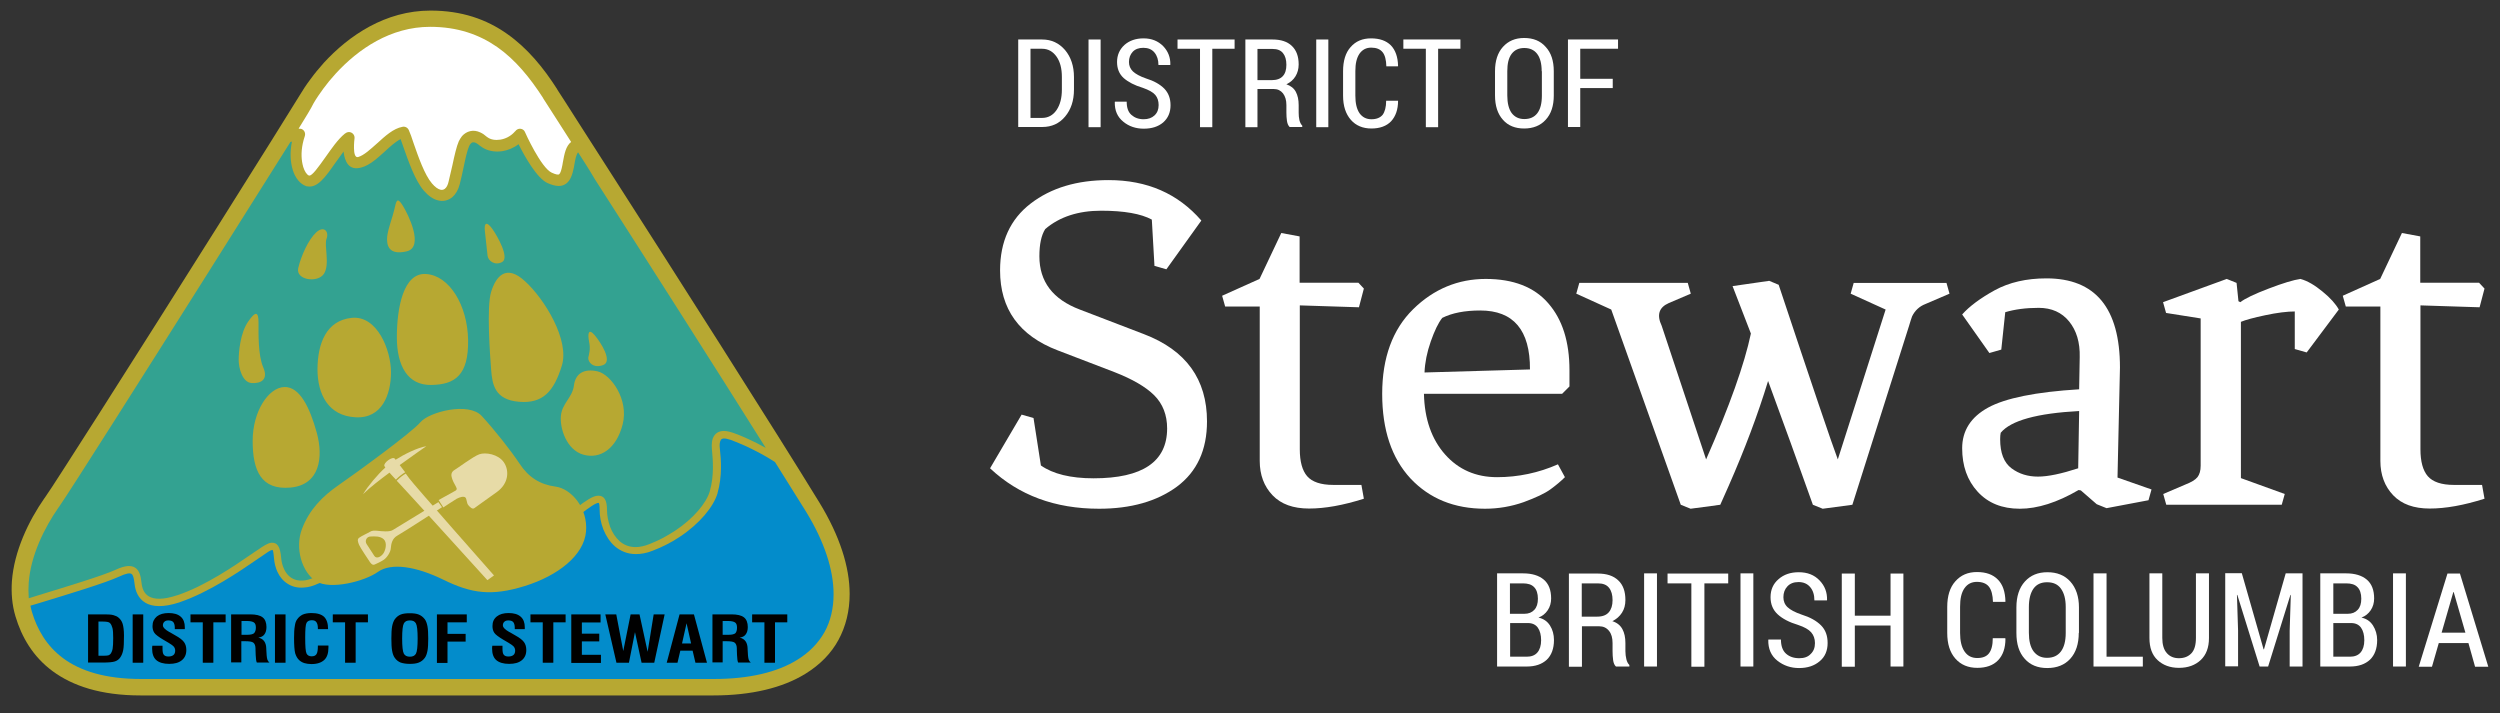 <?xml version="1.0" encoding="utf-8"?>
<!-- Generator: Adobe Illustrator 25.3.1, SVG Export Plug-In . SVG Version: 6.00 Build 0)  -->
<svg version="1.1" id="Layer_1" xmlns="http://www.w3.org/2000/svg" xmlns:xlink="http://www.w3.org/1999/xlink" x="0px" y="0px"
	 viewBox="0 0 1322.9 377.3" style="enable-background:new 0 0 1322.9 377.3;" xml:space="preserve">
<rect x="0" y="0" width="1322.9" height="377.3" fill="#333333" stroke="none"/>
<style type="text/css">
	.st0{fill:#B7A832;}
	.st1{fill:#038CCB;}
	.st2{fill:#FFFFFF;}
	.st3{fill:#33A291;}
	.st4{fill-rule:evenodd;clip-rule:evenodd;fill:#B7A832;}
	.st5{fill-rule:evenodd;clip-rule:evenodd;fill:#E7DBA7;}
</style>
<g>
	<path class="st0" d="M158.6,50.4L158.6,50.4c1.6-2.7,3.5-5.6,5.7-8.5c2.1-2.9,4.5-5.8,7-8.6C184.7,18.7,204,5.6,227.8,5.6
		c16.5,0,29.6,4.6,40.5,12.3c10.7,7.5,19.2,17.8,26.6,29.4l0,0l0,0l0,0.1c2,3.1,5.6,8.6,10.2,15.9c4.7,7.3,10.5,16.4,17.1,26.7
		c34,53,88.3,138.2,111.5,176.1c10.6,17.4,15.9,33.8,15.9,48.2c0,8.9-2,17.1-5.9,24.3c-3.9,7.2-9.8,13.2-17.6,18
		c-11.9,7.3-28.2,11.4-48.7,11.4h-303c-21.2,0-36-5.1-46.5-12.8c-10.6-7.8-16.5-18.3-19.7-29l0,0c-0.9-3-1.5-6.1-1.8-9.3
		c-0.3-3.2-0.3-6.3-0.1-9.4c1.2-15.8,8.7-31.7,17.3-44l0,0l0,0l0.1-0.1c1.6-2.3,5.2-7.7,10.1-15.4c4.6-7.2,11.1-17.3,18.7-29.2
		C90,160,150.4,63.9,158.6,50.4L158.6,50.4z"/>
	<path class="st1" d="M410.1,244.5c-4.9-3.2-10.6-6.2-15.6-8.5c-1.6-0.7-3-1.3-4.4-1.9c-1.4-0.6-2.6-1-3.6-1.4l-0.1,0l0,0l0,0
		c-2.9-1-4.3-0.8-4.9,0c-0.7,1-0.8,2.8-0.6,4.5l0,0l0.1,1c0.5,4.7,1.3,13.6-1.3,22.7l0,0.1c-2.1,7.1-9.4,16.1-20.2,23.2
		c-2.1,1.4-4.3,2.7-6.7,3.9c-2.3,1.2-4.8,2.3-7.4,3.3h0l0,0c-3.2,1.3-6.2,1.8-8.9,1.8c-4.5,0-8.1-1.6-11-4c-2.8-2.4-4.8-5.6-6.2-9
		c-1.4-3.5-2-7.3-2-10.5c0-2.6-0.2-3.6-0.6-3.6v0c-1.5,0-4.8,2.4-9.2,5.7c-1.3,0.9-2.6,2-4.2,3l0,0c-6.5,4.7-45.4,13.2-80,20.7
		c-25.9,5.7-49.5,10.8-54.8,13.3l-0.1,0l0,0l0,0c-2.7,1.3-5.3,2-7.6,2.1c-3.4,0.3-6.3-0.5-8.6-2c-2.4-1.5-4.2-3.7-5.4-6.3
		c-1-2.2-1.6-4.6-1.8-7.1c-0.3-3.3-0.5-4.5-0.9-4.5c-1,0.1-2.9,1.4-5.4,3.2c-0.4,0.3-0.9,0.6-1.8,1.2l-1.6,1.1l0,0
		c-8.1,5.6-24.5,16.8-40,22.1c-0.1,0-0.1,0.1-0.2,0.1l0,0l0,0c-8.8,2.9-14.5,2.4-18.1,0.3c-3.9-2.3-5.4-6.3-5.8-10.1
		c-0.3-2.7-0.7-4.6-1.6-5.2c-0.9-0.6-2.9-0.3-6.5,1.4c-7.4,3.4-25.9,9-42.6,14.1c-1.4,0.4-2.7,0.8-4.4,1.3c0.2,1.1,0.5,2.2,0.8,3.3
		l0,0c2.7,9.1,7.7,18,16.5,24.5c9,6.7,22.2,11,41.3,11h303c18.8,0,33.6-3.6,44.1-10.1c6.4-3.9,11.2-8.9,14.5-14.7
		c3.2-5.8,4.8-12.6,4.8-20.1c0-12.8-4.8-27.7-14.6-43.7C422,263.5,416.4,254.6,410.1,244.5"/>
	<path class="st2" d="M158,68.1l0.1,0c0.4,0,0.9,0,1.3,0.1c1.6,0.5,2.4,2.2,1.9,3.8c-0.5,1.4-0.8,2.7-1.1,4c-1,4.8-0.7,9,0.2,12.1
		c0,0,0,0.1,0,0.1c0.8,2.6,2,4.3,3.1,4.7l0,0l0.1,0l0,0c1.5,0.3,4.9-4.5,8.6-9.7c3.2-4.5,6.5-9.4,10.3-12.5c0.1-0.1,0.1-0.1,0.2-0.1
		l0,0l0,0c0.6-0.5,1.4-0.8,2.3-0.7c1.6,0.2,2.8,1.7,2.6,3.3c0,0-1.4,10.8,1.9,9.9c3.1-0.9,6.5-4.1,10-7.2c4.3-3.9,8.6-7.9,13.5-8.8
		c1.3-0.3,2.7,0.4,3.3,1.7c0.7,1.5,1.6,4,2.6,7.1c2.4,6.9,5.8,16.7,9.7,21.2l0,0c1.6,1.9,3.2,3,4.5,3.3c0.5,0.1,0.9,0.1,1.3,0
		c0.4-0.1,0.7-0.3,1-0.5c0.9-0.7,1.6-2,2-3.9c0.6-2.5,1.3-5.6,2-8.6c1.1-5.2,2.2-10,3.4-12.7l0,0l0,0l0,0c0.5-1,1.1-1.9,1.7-2.7
		c1.2-1.3,2.6-2.2,4.3-2.6c1.7-0.4,3.5-0.2,5.4,0.7c1.1,0.5,2.3,1.3,3.4,2.3c0.1,0.1,0.2,0.1,0.3,0.2l0,0l0,0
		c1.7,1.3,4.2,1.7,6.8,1.3c2.7-0.4,5.5-1.8,7.5-4c0.1-0.2,0.3-0.3,0.5-0.5c0.3-0.4,0.7-0.8,1.2-1c1.5-0.7,3.3,0,3.9,1.5
		c0,0.1,8.5,19,14.2,21.5c2.2,1,3.4,1.2,3.9,0.8c0.7-0.6,1.2-2.3,1.7-4.9h0l0.2-1.2c0.9-4.9,1.6-8.7,4.4-11l-4.6-7.2
		c-4.7-7.3-8.2-12.7-10.2-15.9l0,0l0,0l0-0.1c-6.9-10.7-14.7-20.3-24.3-27c-9.5-6.6-20.9-10.7-35.5-10.7c-20.9,0-38,11.7-50,24.8
		c-2.4,2.6-4.6,5.3-6.5,7.9c-1.9,2.6-3.7,5.2-5.2,7.8l0,0v0C164.7,57.2,161.9,61.8,158,68.1"/>
	<path class="st3" d="M305.9,80.6c-1.1,1.4-1.5,3.8-2,6.7l-0.2,1.2l0,0l0,0c-0.8,3.9-1.8,6.8-3.9,8.5c-2.4,1.9-5.4,1.9-10-0.1
		c-5.7-2.5-12.3-14.4-15.4-20.6c-2.6,2-5.6,3.2-8.6,3.7c-4.1,0.6-8.3-0.2-11.3-2.5l0,0c-0.2-0.1-0.4-0.3-0.7-0.5
		c-0.7-0.6-1.4-1.1-2-1.4c-0.7-0.3-1.2-0.4-1.6-0.3c-0.4,0.1-0.8,0.3-1.1,0.7c-0.3,0.3-0.6,0.8-0.8,1.2l0,0l0,0c-1,2.1-2,6.6-3,11.4
		c-0.6,2.8-1.2,5.7-2,8.8c-0.8,3.1-2.2,5.4-3.9,6.9c-1.1,0.9-2.3,1.5-3.6,1.8c-1.3,0.3-2.7,0.3-4.1-0.1c-2.5-0.6-5.1-2.4-7.5-5.2
		l0,0c-4.6-5.4-8.2-15.8-10.8-23.2c-0.5-1.5-1-2.8-1.4-4c-2.6,1.3-5.5,3.9-8.3,6.5c-4,3.6-8,7.3-12.4,8.5c-6.8,2-8.9-3.3-9.5-8.4
		c-1.5,2-3,4.1-4.5,6.2c-4.9,7-9.3,13.3-14.7,12.2c-0.1,0-0.1,0-0.2,0c-0.2,0-0.4-0.1-0.6-0.2l0,0l0,0c-2.8-1-5.5-4-6.9-8.5
		c0,0,0-0.1,0-0.1c-1.2-3.9-1.6-9.1-0.4-14.9c-0.3,0.1-0.5,0.2-0.8,0.2C131.9,109.8,89,177.9,60,223.5c-7,11-13.4,21-18.7,29.3
		c-5,7.8-8.6,13.3-10.2,15.6l0,0l0,0l-0.1,0.1c-7.8,11.2-14.7,25.6-15.8,39.7c-0.2,2.7-0.2,5.4,0,8l0,0.4l3.8-1.2
		c16.6-5.1,34.9-10.6,42.2-13.9c5-2.3,8.1-2.5,10.3-1.1c2.2,1.4,3,4.2,3.4,8.1c0.3,2.8,1.3,5.6,3.9,7.1c2.8,1.6,7.4,1.9,14.9-0.6
		l0,0l0,0l0,0l0,0c0,0,0.1,0,0.1,0c15-5,31-16.1,39-21.6l0,0l0,0l1.6-1.1c0.4-0.3,1.1-0.7,1.8-1.2c3.1-2.1,5.4-3.7,7.4-3.9
		c3.1-0.2,4.7,1.9,5.2,8.2c0.2,2.1,0.7,4,1.5,5.7c0.9,2,2.2,3.6,3.9,4.7c1.7,1.1,3.8,1.6,6.2,1.4c1.9-0.1,3.9-0.7,6.2-1.8l0,0l0,0
		l0,0c0,0,0.1,0,0.1-0.1c5.8-2.6,29.6-7.8,55.6-13.5c34.3-7.5,72.7-15.9,78.6-20.1l0,0c1.4-1,2.8-2,4.1-3c5-3.7,8.7-6.4,11.6-6.4v0
		c3,0,4.6,2.1,4.6,7.6c0,2.8,0.6,6,1.7,9c1.1,2.9,2.8,5.5,5,7.5c2.2,1.9,5,3.1,8.4,3.1c2.2,0,4.7-0.5,7.4-1.6l0,0c2.4-1,4.8-2,7-3.2
		c2.2-1.2,4.3-2.4,6.3-3.7c10-6.6,16.7-14.7,18.6-21l0-0.1c2.4-8.3,1.6-16.7,1.2-21.2l-0.1-1l0-0.1c-0.2-2.5-0.1-5.3,1.4-7.3
		c1.6-2.1,4.5-3.1,9.4-1.4l0,0l0,0l0,0l0.1,0c1.1,0.4,2.4,0.9,3.7,1.4c1.4,0.6,2.9,1.2,4.6,2c2.9,1.3,6.1,2.9,9.3,4.7
		c-26.7-42.5-64.5-101.8-90.5-142.3C311.8,89.7,308.7,85,305.9,80.6"/>
	<path class="st4" d="M131.3,170.2c4.2-6.1,5.5-5,5.5,0.6c0,5.5-0.3,17.2,2.5,23.6c2.8,6.4-1.1,8.6-6.1,8.3c-5-0.3-6.9-8-6.9-12.2
		C126.3,186.3,127.1,176.3,131.3,170.2 M167.3,123c4.2-3.9,6.9-0.3,5.5,3.3c-1.4,3.6,1.9,13.6-1.4,18.6c-3.3,5-15,3.3-13.6-3
		C159.3,135.5,163.1,126.9,167.3,123z M208.6,111.1c1.1-4.7,1.4-7.2,4.4-2.5c3,4.7,11.6,22.2,2.2,24.4c-9.4,2.2-10.8-3-10.3-8
		C205.6,120,207.5,115.8,208.6,111.1z M256.6,122.5c-0.6-5,1.1-5.3,3.9-1.4c2.8,3.9,9.1,15.2,5.3,17.5c-3.9,2.2-7.5-0.6-7.8-3.3
		C257.7,132.5,257.1,127.5,256.6,122.5z M316.2,196.5c7.2,1.7,16.6,15,13.3,28c-3.3,13-11.9,18.6-20.8,16.1
		c-8.9-2.5-12.5-13.9-11.9-20.5c0.6-6.7,6.1-9.7,6.9-16.1C304.5,197.6,309,194.9,316.2,196.5z M311.7,180.7c-0.8-4.2-0.3-7.2,3-3.3
		c3.3,3.9,9.7,13.9,4.4,15.8c-5.3,1.9-8-1.7-7.8-3.9C311.7,187.1,312.6,184.9,311.7,180.7z M259.9,154.4c2.5-8,7.8-15,18-5.5
		c10.3,9.4,23.6,31.1,19.4,44.6c-4.2,13.6-10,20.2-22.7,19.1c-12.8-1.1-14.1-9.1-14.7-16.9C259.3,187.9,257.4,162.4,259.9,154.4z
		 M225.5,145c12.2,0.8,21.9,16.4,22.2,34.9c0.3,18.6-6.9,23.6-19.4,23.8c-12.5,0.3-18.3-10-18.3-25.2
		C210,163.3,213.3,144.1,225.5,145z M150.4,204.8c8.3-0.3,13.6,11.1,17.2,24.1s1.7,27.7-13.9,29.1c-15.5,1.4-20-8.9-20-24.7
		C133.7,217.6,142.1,205.1,150.4,204.8z M186.1,168.2c13.6-1.4,20.8,17.2,20.8,28.8c0,11.6-4.7,24.7-18.9,23.8
		c-14.1-0.8-20-11.9-20-25.5C168.1,181.8,172.6,169.6,186.1,168.2z M222.5,223.4c4.7-5.5,25.5-10.8,32.4-3.3
		c6.9,7.5,15.2,18,20,25.2c4.7,7.2,10.8,11.1,19.1,12.2c8.3,1.1,17.2,11.4,16.1,23.8c-1.1,12.5-14.7,23.3-32.4,28.8
		c-17.7,5.5-28.3,3.9-43-3.3c-14.7-7.2-27.7-9.1-34.7-4.2c-6.9,5-25.2,9.7-32.7,5c-7.5-4.7-11.4-17.5-7.5-27.7
		c3.9-10.3,10.8-17.2,19.1-23C187.3,251.1,217.8,229,222.5,223.4z"/>
	<path class="st5" d="M192.1,261.5c2.6-4.3,7.6-10.3,11.8-14.1c-0.2-0.3-0.4-0.6-0.5-0.8c-0.7-1.6,4.3-5.3,5.5-3.9
		c0.1,0.1,0.3,0.3,0.4,0.6c4.7-3,11.6-6.4,16.3-7.2c0,0-8.5,5.9-14.1,10c0.9,1.2,1.9,2.5,2.9,3.8c-1.5,0.9-3.1,2.1-4.5,3.5
		c-0.1,0.1-0.3,0.3-0.4,0.4c-1.1-1.1-2.3-2.5-3.4-3.7C201.4,253.6,196,257.7,192.1,261.5 M261.4,304.5l-3.5,2.5
		c0,0-44.6-49.2-47-51.6c-0.3-0.3-0.6-0.6-1-1c0.1-0.1,0.3-0.3,0.4-0.4c1.4-1.4,3-2.6,4.4-3.4c0.7,0.9,1.3,1.8,1.9,2.6
		C218.9,256.4,261.4,304.5,261.4,304.5z"/>
	<path class="st5" d="M203,285.3c1.9,1.7,1.2,5.5-0.1,7.5c-1.4,2-3.7,3-4.8,1.4c-1.1-1.6-3-4.6-4.1-6.3c-1.1-1.7,0-4,2.1-4
		C198.2,283.8,201.1,283.6,203,285.3 M232,265.7l1.9,2.7c0,0-20.7,13.4-23.6,15c-2.9,1.6-3.3,4.5-3.5,6.7c-0.1,2.2-2.2,5.1-3.7,6.1
		c-1.5,1-3.6,2-4.8,2.5c-1.2,0.5-1.9-0.4-2.5-1.2c-0.6-0.9-5.2-7.7-5.8-9.2c-0.6-1.5-1.1-2.9,0-3.7c1.1-0.9,4.7-2.5,5.8-3.2
		c1.1-0.7,2.4-0.7,4.2-0.5c1.9,0.2,6,0.7,7.8-0.4C209.7,279.4,232,265.7,232,265.7z M239.1,252.8c-0.4-1.2-0.5-3,1.4-4.1
		c1.9-1.1,9.8-7.1,13.1-8.3c3.3-1.2,10-0.1,13,4.2c3,4.4,2.6,11.2-3.6,15.7c-6.2,4.5-11,7.8-12,8.6c-1,0.7-2.2-0.4-3.2-1.6
		c-1-1.2-0.7-3.4-1.6-4.1c-0.9-0.7-2.7-0.2-4.5,0.7c-1.7,1-7.1,4.6-7.1,4.6l-2.5-3.9c0,0,6.6-3.7,8.1-4.5c1.5-0.7,1.9-1.2,1-2.7
		C240.3,255.9,239.4,254,239.1,252.8z"/>
	<path d="M404.5,350.7v-21.4H398v-4.2h18.6v4.2h-6.5v21.4H404.5 M377,350.7v-25.6h10.1c3,0,5.2,0.5,6.6,1.6c1.3,1,2,2.8,2,5.1
		c0,1.7-0.4,3-1.1,3.9c-0.7,1-1.8,1.5-3.2,1.7c2.7,0.6,4.1,2.5,4.2,5.7c0,0.1,0,0.3,0,0.3l0.2,3.4c0.1,1,0.2,1.7,0.4,2.3
		c0.2,0.6,0.6,1.1,1.1,1.5h-6.7c-0.2-0.4-0.3-0.9-0.4-1.5c-0.1-0.6-0.1-1.4-0.2-2.5l-0.1-2.7v-0.7c0-1.5-0.4-2.5-1.1-3.1
		c-0.7-0.6-2.3-0.8-4.5-0.8h-1.9v11.2H377z M382.5,335.9h3.2c1.6,0,2.8-0.3,3.4-0.8c0.6-0.6,0.9-1.6,0.9-3c0-1.3-0.3-2.2-1-2.7
		c-0.7-0.5-2-0.8-3.8-0.8h-2.8V335.9z M352.8,350.7l6.8-25.6h7.6l6.9,25.6H368l-1.5-6.4H360l-1.5,6.4H352.8z M360.9,340.5h4.8
		l-2.4-10.7L360.9,340.5z M326.2,350.7l-5.9-25.6h5.8l3.7,19.4l3.9-19.4h4.7l4.3,19.8l3.2-19.8h5.8l-5.5,25.6h-6.7l-3.5-16.2
		l-3.2,16.2H326.2z M302.3,350.7v-25.6h15.5v4.3h-9.9v5.9h9.2v4.1h-9.2v7.1H318v4.3H302.3z M287.2,350.7v-21.4h-6.5v-4.2h18.6v4.2
		h-6.5v21.4H287.2z M260.3,341.7h5.6v1.6c0,1.6,0.2,2.6,0.7,3.2c0.5,0.6,1.3,0.9,2.4,0.9c1.2,0,2.1-0.3,2.7-0.8
		c0.6-0.5,0.9-1.3,0.9-2.3c0-0.8-0.2-1.4-0.6-2c-0.4-0.5-1.4-1.3-2.8-2.1l-2.9-1.7c-2.5-1.5-4.1-2.7-4.7-3.6c-0.7-1-1-2.2-1-3.6
		c0-2.2,0.7-3.8,2.3-5.1c1.5-1.2,3.6-1.8,6.2-1.8c2.8,0,4.9,0.6,6.4,1.9c1.5,1.3,2.2,3.2,2.2,5.6c0,0.2,0,0.4,0,0.6
		c0,0.1,0,0.2,0,0.4h-5.3v-0.7c0-1.4-0.3-2.4-0.8-3c-0.5-0.6-1.4-0.9-2.6-0.9c-0.9,0-1.6,0.2-2.1,0.7c-0.5,0.4-0.8,1.1-0.8,1.9
		c0,1.1,1.2,2.3,3.5,3.6l0.1,0l3.1,1.8c2.2,1.2,3.7,2.4,4.5,3.5c0.8,1.1,1.2,2.5,1.2,4.2c0,2.3-0.8,4.1-2.4,5.4
		c-1.6,1.3-3.8,1.9-6.7,1.9c-3,0-5.3-0.7-6.8-2c-1.5-1.3-2.2-3.4-2.2-6.1c0-0.3,0-0.8,0.1-1.4V341.7z M231.2,350.7v-25.6H247v4.2
		h-10.2v6.1h9.6v4.1h-9.6v11.3H231.2z M207.1,337.9c0-2.7,0.1-4.9,0.4-6.5c0.3-1.6,0.8-2.8,1.4-3.7c0.9-1.2,1.9-2,3.1-2.5
		c1.2-0.5,2.8-0.7,4.8-0.7c2,0,3.6,0.2,4.8,0.7c1.2,0.5,2.3,1.3,3.2,2.5c0.6,0.8,1.1,2.1,1.4,3.7c0.3,1.6,0.4,3.8,0.4,6.5
		c0,2.7-0.1,4.9-0.4,6.5c-0.3,1.6-0.8,2.9-1.4,3.7c-0.9,1.2-1.9,2-3.2,2.5c-1.2,0.5-2.8,0.7-4.8,0.7c-2,0-3.6-0.3-4.8-0.7
		c-1.2-0.5-2.3-1.3-3.1-2.5c-0.6-0.8-1.1-2-1.4-3.7C207.2,342.8,207.1,340.6,207.1,337.9z M212.8,337.9c0,4.2,0.3,6.9,0.9,8
		c0.6,1.1,1.7,1.6,3.2,1.6c1.5,0,2.6-0.5,3.2-1.6c0.6-1.1,0.9-3.7,0.9-8c0-4.3-0.3-6.9-0.9-8c-0.6-1.1-1.6-1.6-3.2-1.6
		c-1.6,0-2.6,0.5-3.2,1.6C213.1,331,212.8,333.7,212.8,337.9z M182.6,350.7v-21.4h-6.5v-4.2h18.6v4.2h-6.5v21.4H182.6z M168.3,341.6
		h5.5c0,0.1,0,0.3,0,0.5c0,0.2,0,0.4,0,0.5c0,3-0.7,5.2-2.2,6.6c-1.5,1.4-3.7,2.2-6.8,2.2c-1.4,0-2.7-0.2-3.7-0.5
		c-1-0.3-1.9-0.8-2.7-1.5c-1-0.9-1.7-2.1-2.2-3.7c-0.4-1.6-0.6-4.3-0.6-8.1c0-2.6,0.1-4.7,0.4-6.3c0.2-1.6,0.6-2.7,1.2-3.5
		c0.8-1.2,1.8-2,3-2.6c1.2-0.5,2.7-0.8,4.6-0.8c3.1,0,5.3,0.7,6.7,2c1.4,1.4,2.1,3.5,2.1,6.5h-5.4v-0.6c0-1.4-0.3-2.4-0.8-3.1
		c-0.5-0.7-1.3-1-2.4-1c-1.4,0-2.3,0.5-2.8,1.4c-0.5,0.9-0.7,3.5-0.7,7.8c0,4.6,0.2,7.4,0.7,8.4c0.5,1,1.4,1.5,2.7,1.5
		c1.3,0,2.1-0.4,2.6-1.2c0.5-0.8,0.7-2.2,0.7-4.3V341.6z M145.5,325.1h5.6v25.6h-5.6V325.1z M122.3,350.7v-25.6h10.1
		c3,0,5.2,0.5,6.6,1.6c1.3,1,2,2.8,2,5.1c0,1.7-0.4,3-1.1,3.9c-0.7,1-1.8,1.5-3.2,1.7c2.7,0.6,4.1,2.5,4.2,5.7c0,0.1,0,0.3,0,0.3
		l0.2,3.4c0.1,1,0.2,1.7,0.4,2.3c0.2,0.6,0.6,1.1,1.1,1.5h-6.7c-0.2-0.4-0.3-0.9-0.4-1.5c-0.1-0.6-0.1-1.4-0.2-2.5l-0.1-2.7v-0.7
		c0-1.5-0.4-2.5-1.1-3.1c-0.7-0.6-2.3-0.8-4.5-0.8h-1.9v11.2H122.3z M127.8,335.9h3.2c1.6,0,2.8-0.3,3.4-0.8c0.6-0.6,1-1.6,1-3
		c0-1.3-0.3-2.2-1-2.7c-0.7-0.5-2-0.8-3.8-0.8h-2.8V335.9z M107.3,350.7v-21.4h-6.5v-4.2h18.6v4.2h-6.5v21.4H107.3z M80.4,341.7H86
		v1.6c0,1.6,0.2,2.6,0.7,3.2c0.5,0.6,1.3,0.9,2.4,0.9c1.2,0,2.1-0.3,2.7-0.8c0.6-0.5,0.9-1.3,0.9-2.3c0-0.8-0.2-1.4-0.6-2
		c-0.4-0.5-1.4-1.3-2.8-2.1l-2.9-1.7c-2.5-1.5-4.1-2.7-4.7-3.6c-0.7-1-1-2.2-1-3.6c0-2.2,0.8-3.8,2.3-5.1c1.5-1.2,3.6-1.8,6.2-1.8
		c2.8,0,4.9,0.6,6.4,1.9c1.5,1.3,2.2,3.2,2.2,5.6c0,0.2,0,0.4,0,0.6c0,0.1,0,0.2,0,0.4h-5.3v-0.7c0-1.4-0.3-2.4-0.8-3
		c-0.5-0.6-1.4-0.9-2.6-0.9c-0.9,0-1.6,0.2-2.1,0.7c-0.5,0.4-0.8,1.1-0.8,1.9c0,1.1,1.2,2.3,3.5,3.6l0.1,0l3.1,1.8
		c2.2,1.2,3.7,2.4,4.5,3.5c0.8,1.1,1.2,2.5,1.2,4.2c0,2.3-0.8,4.1-2.4,5.4c-1.6,1.3-3.8,1.9-6.7,1.9c-3,0-5.3-0.7-6.8-2
		c-1.5-1.3-2.2-3.4-2.2-6.1c0-0.3,0-0.8,0.1-1.4V341.7z M70.2,325.1h5.6v25.6h-5.6V325.1z M46.6,350.7v-25.6h9
		c1.8,0,3.3,0.1,4.4,0.4c1.1,0.3,2,0.7,2.7,1.3c1.1,0.9,1.8,2,2.2,3.3c0.4,1.3,0.7,3.4,0.7,6.2c0,3.6-0.1,6.2-0.4,7.7
		c-0.3,1.5-0.8,2.8-1.5,3.8c-0.7,1.1-1.7,1.8-2.9,2.2c-1.2,0.4-3.4,0.6-6.4,0.6H46.6z M52.1,347h2.5c1.3,0,2.2-0.1,2.7-0.2
		c0.5-0.2,0.9-0.4,1.2-0.8c0.5-0.7,0.9-1.6,1.1-2.7c0.2-1.2,0.3-3,0.3-5.6c0-2.5-0.1-4.3-0.4-5.4c-0.3-1.1-0.7-2-1.3-2.6
		c-0.3-0.3-0.7-0.5-1.3-0.6c-0.5-0.1-1.3-0.2-2.4-0.2h-2.4V347z"/>
</g>
<g>
	<g>
		<path class="st2" d="M538.8,67.3V20.9h12.7c4.9,0,8.9,1.9,12.1,5.6c3.1,3.7,4.7,8.5,4.7,14.3v6.6c0,5.9-1.6,10.6-4.7,14.3
			c-3.1,3.7-7.1,5.5-12.1,5.5H538.8z M545.3,25.8v36.6h6.1c3.2,0,5.8-1.4,7.7-4.2s2.8-6.4,2.8-10.8v-6.7c0-4.4-0.9-8-2.8-10.7
			s-4.4-4.2-7.7-4.2H545.3z"/>
		<path class="st2" d="M582.4,67.3H576V20.9h6.4V67.3z"/>
		<path class="st2" d="M613.1,55.6c0-2.2-0.6-4-1.8-5.4c-1.2-1.4-3.4-2.6-6.5-3.7c-4.4-1.3-7.8-3.1-10.2-5.2c-2.4-2.2-3.5-5-3.5-8.5
			c0-3.6,1.3-6.6,3.9-9c2.6-2.3,6-3.5,10.1-3.5c4.3,0,7.7,1.4,10.4,4.1c2.6,2.7,3.9,6,3.8,9.8l-0.1,0.2H613c0-2.7-0.7-4.9-2.1-6.6
			c-1.4-1.7-3.4-2.5-5.9-2.5c-2.4,0-4.3,0.7-5.6,2.1c-1.3,1.4-2,3.2-2,5.4c0,2,0.7,3.6,2.1,5c1.4,1.3,3.7,2.6,6.9,3.7
			c4.2,1.3,7.4,3.1,9.7,5.4c2.2,2.3,3.3,5.2,3.3,8.8c0,3.8-1.3,6.8-3.9,9.1c-2.6,2.2-6,3.3-10.3,3.3c-4.1,0-7.8-1.2-10.8-3.7
			c-3.1-2.5-4.6-5.9-4.5-10.4l0.1-0.2h6.2c0,3.2,0.8,5.5,2.5,7c1.7,1.5,3.8,2.3,6.5,2.3c2.4,0,4.3-0.7,5.7-2
			C612.4,59.7,613.1,57.9,613.1,55.6z"/>
		<path class="st2" d="M653.4,25.8h-11.9v41.5H635V25.8h-11.9v-4.9h30.2V25.8z"/>
		<path class="st2" d="M665.4,47.3v20H659V20.9h14.4c4.4,0,7.8,1.1,10.2,3.4c2.4,2.3,3.6,5.5,3.6,9.8c0,2.4-0.6,4.5-1.7,6.3
			c-1.1,1.8-2.7,3.2-4.8,4.2c2.3,0.8,4,2.1,5,4c1,1.9,1.5,4.2,1.5,7v4c0,1.4,0.1,2.7,0.4,4c0.3,1.2,0.8,2.2,1.5,2.9v0.7h-6.7
			c-0.7-0.7-1.2-1.8-1.4-3.2c-0.2-1.4-0.3-2.9-0.3-4.5v-3.9c0-2.6-0.6-4.6-1.8-6.2c-1.2-1.5-2.8-2.3-4.9-2.3H665.4z M665.4,42.4h7.6
			c2.6,0,4.5-0.7,5.8-2.1s1.9-3.4,1.9-6c0-2.7-0.6-4.7-1.8-6.2c-1.2-1.5-3-2.2-5.5-2.2h-8V42.4z"/>
		<path class="st2" d="M702.9,67.3h-6.4V20.9h6.4V67.3z"/>
		<path class="st2" d="M739.7,53.2l0.1,0.2c0,4.6-1.3,8.2-3.7,10.8c-2.4,2.5-5.9,3.8-10.4,3.8c-4.5,0-8.2-1.5-10.9-4.6
			c-2.7-3.1-4.1-7.3-4.1-12.8V37.7c0-5.5,1.3-9.8,4-12.8c2.7-3.1,6.3-4.6,10.8-4.6c4.5,0,8,1.2,10.5,3.7c2.4,2.5,3.7,6.1,3.8,10.9
			l-0.1,0.2h-6.1c-0.1-3.4-0.7-5.9-2-7.5c-1.3-1.6-3.3-2.4-6-2.4c-2.7,0-4.7,1.1-6.2,3.2c-1.5,2.2-2.2,5.2-2.2,9.2v13
			c0,4,0.7,7.1,2.2,9.3c1.5,2.1,3.6,3.2,6.3,3.2c2.7,0,4.6-0.8,5.9-2.3c1.2-1.6,1.9-4.1,1.9-7.5H739.7z"/>
		<path class="st2" d="M772.9,25.8H761v41.5h-6.5V25.8h-11.9v-4.9h30.2V25.8z"/>
		<path class="st2" d="M822.2,50.5c0,5.5-1.4,9.8-4.3,12.9c-2.8,3.1-6.7,4.6-11.4,4.6c-4.7,0-8.5-1.5-11.2-4.6
			c-2.8-3.1-4.2-7.4-4.2-12.9V37.7c0-5.5,1.4-9.8,4.2-12.9c2.8-3.1,6.5-4.7,11.2-4.7c4.8,0,8.6,1.5,11.4,4.7
			c2.9,3.1,4.3,7.4,4.3,12.9V50.5z M815.8,37.7c0-4-0.8-7.1-2.4-9.2c-1.6-2.1-3.9-3.1-6.8-3.1c-2.9,0-5.1,1-6.7,3.1
			c-1.6,2.1-2.3,5.2-2.3,9.2v12.8c0,4.1,0.8,7.2,2.3,9.3c1.6,2.1,3.8,3.2,6.7,3.2c3,0,5.3-1,6.9-3.1c1.6-2.1,2.4-5.2,2.4-9.3V37.7z"
			/>
		<path class="st2" d="M853.4,46.6h-17.2v20.6h-6.5V20.9h26.5v4.9h-20v15.9h17.2V46.6z"/>
	</g>
	<g>
		<path class="st2" d="M609.5,116.2c-5.7-3.1-14.7-4.7-26.8-4.7c-12.1,0-22,3.2-29.6,9.7c-2.1,3.3-3.1,8.1-3.1,14.4
			c0,13.4,7.1,22.8,21.4,28.2l33.9,13c22.3,8.5,33.4,23.9,33.4,46.2c0,15.1-5.3,26.6-15.9,34.5c-10.6,7.8-24.4,11.7-41.2,11.7
			c-23.3,0-42.5-7.1-57.7-21.4l16.7-28.4l6.3,1.8l3.9,25.1c6.4,4.5,15.7,6.8,27.9,6.8c25.9,0,38.9-8.8,38.9-26.4
			c0-7.1-2.3-13-6.8-17.5c-4.5-4.5-11.6-8.6-21.1-12.3l-30-11.5c-20.4-7.8-30.5-21.9-30.5-42.3c0-15.3,5.4-27.1,16.2-35.4
			c10.8-8.3,24.5-12.4,41.2-12.4c20.4,0,36.7,7.1,49.1,21.4l-18.5,25.8l-6.3-1.8L609.5,116.2z"/>
		<path class="st2" d="M666.6,243.9v-81.7h-18.3l-1.6-5.7l19.8-8.9l11.5-24.3l9.7,1.8v24.5h31.1l2.9,3.1l-2.6,9.9l-31.3-1v76.2
			c0,6.4,1.3,11.2,3.9,14.2c2.6,3,7.2,4.6,13.8,4.6h14.9l1.3,7.3c-11,3.5-20.6,5.2-29,5.2c-8.4,0-14.8-2.3-19.3-7
			C668.9,257.4,666.6,251.3,666.6,243.9z"/>
		<path class="st2" d="M731.4,208.4c0-19.1,5.5-34.1,16.4-44.8s23.8-16,38.4-16c14.6,0,25.7,4.3,33.1,12.9
			c7.5,8.6,11.2,20.4,11.2,35.4v8.6l-3.9,3.9h-73.1c0.3,13.4,4.1,24.1,11.2,32.1c7.1,8,16.3,12,27.5,12c11.2,0,22-2.3,32.2-6.8
			l3.7,6.8c-2.1,2.1-4.6,4.2-7.6,6.4c-3,2.2-7.7,4.4-14.2,6.8c-6.5,2.3-13.4,3.5-20.5,3.5c-16.2,0-29.3-5.3-39.4-16
			C736.4,242.4,731.4,227.5,731.4,208.4z M783.3,164.3c-8.2,0-14.9,1.3-20.1,3.9c-2.1,2.6-4.1,6.8-6.1,12.5
			c-2,5.7-3.1,11.2-3.3,16.4l55.8-1.6C809.7,174.7,800.9,164.3,783.3,164.3z"/>
		<path class="st2" d="M936.2,148.6l5,2.1c17.6,52.9,28,83.7,31.3,92.4l25.3-79.3l-18.5-8.4l1.6-5.7h49.1l1.6,5.7l-12.8,5.5
			c-3.1,1.2-5.5,3.4-7,6.5c-0.4,1-0.9,2.7-1.6,5l-30,94.7l-15.7,2.1l-5.2-2.1c-7.8-21.9-15.7-43.8-23.7-65.5
			c-5.4,17.7-12.4,36.3-20.9,55.6l-4.4,9.9l-15.7,2.1l-5.2-2.1l-36.8-103.3l-18.5-8.4l1.6-5.7h57.4l1.6,5.7l-11.7,5
			c-5.2,2.3-6.4,6.3-3.7,12l23.5,70.7c12.4-28.2,20.3-50.4,23.7-66.6l-9.7-25.1L936.2,148.6z"/>
		<path class="st2" d="M1099.9,259.3c-11.3,6.6-21.7,9.9-31.1,9.9c-9.4,0-16.8-3-22.3-9c-5.5-6-8.2-13.7-8.2-23
			c0-9.3,4.6-16.5,13.7-21.5c9.1-5,25.2-8.3,48.2-9.7l0.3-17c0.2-7.8-1.7-14.1-5.6-18.9c-3.9-4.8-9.3-7.2-16.1-7.2
			s-12.7,0.8-17.7,2.3l-2.1,19.8l-6.3,1.8l-14.4-20.4c3.8-4.3,9.6-8.6,17.2-12.8c7.7-4.2,16.8-6.3,27.4-6.3
			c25.9,0,38.9,15.7,38.9,47.2l-1.3,58.2l18,6.3l-1.6,5.7l-22.2,4.2l-5.2-2.1l-8.4-7.3L1099.9,259.3z M1064.4,247.8
			c4,3,8.7,4.4,14,4.4c5.3,0,12.4-1.5,21.3-4.4l0.5-30.3c-22.3,1.2-36.1,5-41.5,11.5c-0.2,0.9-0.3,2-0.3,3.4
			C1058.4,239.7,1060.4,244.8,1064.4,247.8z"/>
		<path class="st2" d="M1214.7,164.8c-4.5,0-9.9,0.7-16,2c-6.2,1.3-10.5,2.5-12.9,3.5V253l23.2,8.4l-1.6,5.7h-61.1l-1.6-5.7l11.7-5
			c3.1-1.2,5.3-2.5,6.4-3.9c1.1-1.4,1.7-3.4,1.7-6v-78l-18.3-2.9l-1.6-5.7l33.7-12.3l5.2,2.1l1,9.7l1,0.5c2.4-1.9,7.4-4.3,15-7.2
			c7.6-2.9,13.2-4.6,16.8-5.1c3.7,1,7.6,3.3,11.7,6.7c4.2,3.4,7,6.6,8.6,9.5l-17,22.7l-6.3-1.8V164.8z"/>
		<path class="st2" d="M1259.6,243.9v-81.7h-18.3l-1.6-5.7l19.8-8.9l11.5-24.3l9.7,1.8v24.5h31.1l2.9,3.1l-2.6,9.9l-31.3-1v76.2
			c0,6.4,1.3,11.2,3.9,14.2c2.6,3,7.2,4.6,13.8,4.6h14.9l1.3,7.3c-11,3.5-20.6,5.2-29,5.2c-8.4,0-14.8-2.3-19.3-7
			C1261.9,257.4,1259.6,251.3,1259.6,243.9z"/>
	</g>
	<g>
		<path class="st2" d="M792.2,352.7v-49.3H806c4.6,0,8.3,1.1,10.9,3.3c2.6,2.2,3.9,5.5,3.9,10c0,2.3-0.6,4.4-1.8,6.2
			c-1.2,1.8-2.8,3.1-4.9,3.9c2.7,0.6,4.7,2,6.1,4.2c1.4,2.2,2.1,4.8,2.1,7.7c0,4.5-1.3,8-3.8,10.4c-2.6,2.4-6.1,3.6-10.6,3.6H792.2z
			 M799.1,324.8h7.5c2.3,0,4-0.7,5.3-2.1c1.3-1.4,1.9-3.3,1.9-5.9c0-2.7-0.7-4.8-2-6.1c-1.3-1.4-3.3-2-5.9-2h-6.9V324.8z
			 M799.1,329.7v17.8h8.8c2.4,0,4.3-0.7,5.6-2.2c1.3-1.5,2-3.7,2-6.5c0-2.8-0.6-5-1.7-6.6s-2.9-2.5-5.2-2.5H799.1z"/>
		<path class="st2" d="M837.1,331.5v21.3h-6.9v-49.3h15.3c4.7,0,8.3,1.2,10.8,3.6c2.6,2.4,3.8,5.9,3.8,10.4c0,2.6-0.6,4.8-1.8,6.7
			c-1.2,1.9-2.9,3.4-5.1,4.5c2.5,0.8,4.2,2.2,5.3,4.2c1.1,2,1.6,4.5,1.6,7.4v4.3c0,1.5,0.2,2.9,0.5,4.2c0.3,1.3,0.8,2.3,1.6,3.1v0.8
			h-7.1c-0.8-0.7-1.3-1.9-1.5-3.4c-0.2-1.5-0.3-3.1-0.3-4.8v-4.2c0-2.8-0.6-4.9-1.9-6.5c-1.3-1.6-3-2.4-5.2-2.4H837.1z M837.1,326.3
			h8.1c2.8,0,4.8-0.8,6.1-2.3c1.3-1.5,2-3.6,2-6.4c0-2.8-0.6-5-1.9-6.6c-1.3-1.6-3.2-2.3-5.9-2.3h-8.5V326.3z"/>
		<path class="st2" d="M876.9,352.7H870v-49.3h6.8V352.7z"/>
		<path class="st2" d="M914.6,308.7h-12.7v44.1H895v-44.1h-12.6v-5.2h32.1V308.7z"/>
		<path class="st2" d="M927.8,352.7h-6.8v-49.3h6.8V352.7z"/>
		<path class="st2" d="M960.4,340.3c0-2.3-0.7-4.2-2-5.7c-1.3-1.5-3.6-2.8-6.9-3.9c-4.7-1.4-8.3-3.3-10.8-5.6
			c-2.5-2.3-3.8-5.3-3.8-9.1c0-3.9,1.4-7.1,4.2-9.5c2.8-2.5,6.4-3.7,10.7-3.7c4.6,0,8.2,1.4,11,4.3c2.8,2.9,4.1,6.3,4,10.4l-0.1,0.2
			h-6.6c0-2.9-0.7-5.2-2.2-7c-1.5-1.8-3.6-2.7-6.2-2.7c-2.6,0-4.5,0.8-5.9,2.3c-1.4,1.5-2.1,3.4-2.1,5.7c0,2.1,0.7,3.9,2.2,5.3
			c1.5,1.4,3.9,2.7,7.4,3.9c4.5,1.4,7.9,3.3,10.3,5.7s3.5,5.5,3.5,9.4c0,4-1.4,7.3-4.2,9.6c-2.8,2.4-6.4,3.6-10.9,3.6
			c-4.4,0-8.2-1.3-11.5-3.9c-3.3-2.6-4.9-6.3-4.8-11l0.1-0.2h6.6c0,3.4,0.9,5.9,2.7,7.5c1.8,1.6,4.1,2.4,7,2.4c2.6,0,4.6-0.7,6-2.2
			C959.7,344.6,960.4,342.7,960.4,340.3z"/>
		<path class="st2" d="M1007.2,352.7h-6.8V331h-18.9v21.8h-6.9v-49.3h6.9v22.3h18.9v-22.3h6.8V352.7z"/>
		<path class="st2" d="M1061.1,337.8l0.1,0.2c0,4.9-1.3,8.7-3.9,11.4c-2.6,2.7-6.3,4-11,4c-4.8,0-8.7-1.6-11.6-4.9
			s-4.3-7.8-4.3-13.6v-13.7c0-5.8,1.4-10.4,4.3-13.6c2.9-3.3,6.7-4.9,11.4-4.9c4.8,0,8.5,1.3,11.1,4c2.6,2.6,3.9,6.5,4,11.6
			l-0.1,0.2h-6.5c-0.1-3.6-0.8-6.3-2.1-8s-3.5-2.6-6.4-2.6c-2.8,0-5,1.1-6.6,3.4c-1.6,2.3-2.3,5.5-2.3,9.8v13.8
			c0,4.3,0.8,7.6,2.4,9.9c1.6,2.3,3.8,3.4,6.7,3.4c2.8,0,4.9-0.8,6.2-2.5c1.3-1.7,2-4.3,2-8H1061.1z"/>
		<path class="st2" d="M1100,334.9c0,5.8-1.5,10.4-4.5,13.7s-7.1,4.9-12.2,4.9c-5,0-9-1.6-11.9-4.9c-3-3.3-4.4-7.8-4.4-13.7v-13.5
			c0-5.8,1.5-10.4,4.5-13.7c3-3.3,6.9-4.9,11.9-4.9c5.1,0,9.1,1.6,12.1,4.9c3,3.3,4.6,7.9,4.6,13.7V334.9z M1093.1,321.2
			c0-4.3-0.9-7.5-2.6-9.8s-4.1-3.3-7.3-3.3c-3.1,0-5.5,1.1-7.1,3.3c-1.6,2.2-2.5,5.5-2.5,9.8v13.6c0,4.3,0.8,7.6,2.5,9.9
			c1.7,2.2,4,3.4,7.1,3.4c3.2,0,5.6-1.1,7.3-3.3c1.7-2.2,2.6-5.5,2.6-9.9V321.2z"/>
		<path class="st2" d="M1114.7,347.5h19.2v5.2h-26.1v-49.3h6.9V347.5z"/>
		<path class="st2" d="M1168.9,303.4v34.2c0,5.1-1.5,9-4.4,11.7c-2.9,2.7-6.7,4.1-11.5,4.1c-4.6,0-8.4-1.4-11.3-4.1
			c-2.9-2.7-4.3-6.6-4.3-11.7v-34.2h6.8v34.2c0,3.5,0.8,6.2,2.4,8c1.6,1.8,3.7,2.7,6.4,2.7c2.8,0,5-0.9,6.6-2.6
			c1.6-1.7,2.4-4.4,2.4-8.1v-34.2H1168.9z"/>
		<path class="st2" d="M1186.3,303.4l11.5,40.2h0.2l11.5-40.2h8.9v49.3h-6.8v-18.9l0.6-19l-0.2,0l-11.8,37.9h-4.5l-11.8-37.9l-0.2,0
			l0.6,18.9v18.9h-6.8v-49.3H1186.3z"/>
		<path class="st2" d="M1227.8,352.7v-49.3h13.7c4.6,0,8.3,1.1,10.9,3.3c2.6,2.2,3.9,5.5,3.9,10c0,2.3-0.6,4.4-1.8,6.2
			c-1.2,1.8-2.8,3.1-4.9,3.9c2.7,0.6,4.7,2,6.1,4.2c1.4,2.2,2.2,4.8,2.2,7.7c0,4.5-1.3,8-3.8,10.4c-2.6,2.4-6.1,3.6-10.6,3.6H1227.8
			z M1234.7,324.8h7.6c2.3,0,4-0.7,5.3-2.1s1.9-3.3,1.9-5.9c0-2.7-0.7-4.8-2-6.1c-1.3-1.4-3.3-2-5.9-2h-6.9V324.8z M1234.7,329.7
			v17.8h8.8c2.4,0,4.3-0.7,5.6-2.2c1.3-1.5,2-3.7,2-6.5c0-2.8-0.6-5-1.7-6.6c-1.1-1.6-2.9-2.5-5.2-2.5H1234.7z"/>
		<path class="st2" d="M1273.1,352.7h-6.8v-49.3h6.8V352.7z"/>
		<path class="st2" d="M1306.2,340.3h-15.7l-3.6,12.5h-7l15.2-49.3h6.6l15,49.3h-7L1306.2,340.3z M1292,334.8h12.6l-6.2-21.5h-0.2
			L1292,334.8z"/>
	</g>
</g>
</svg>
